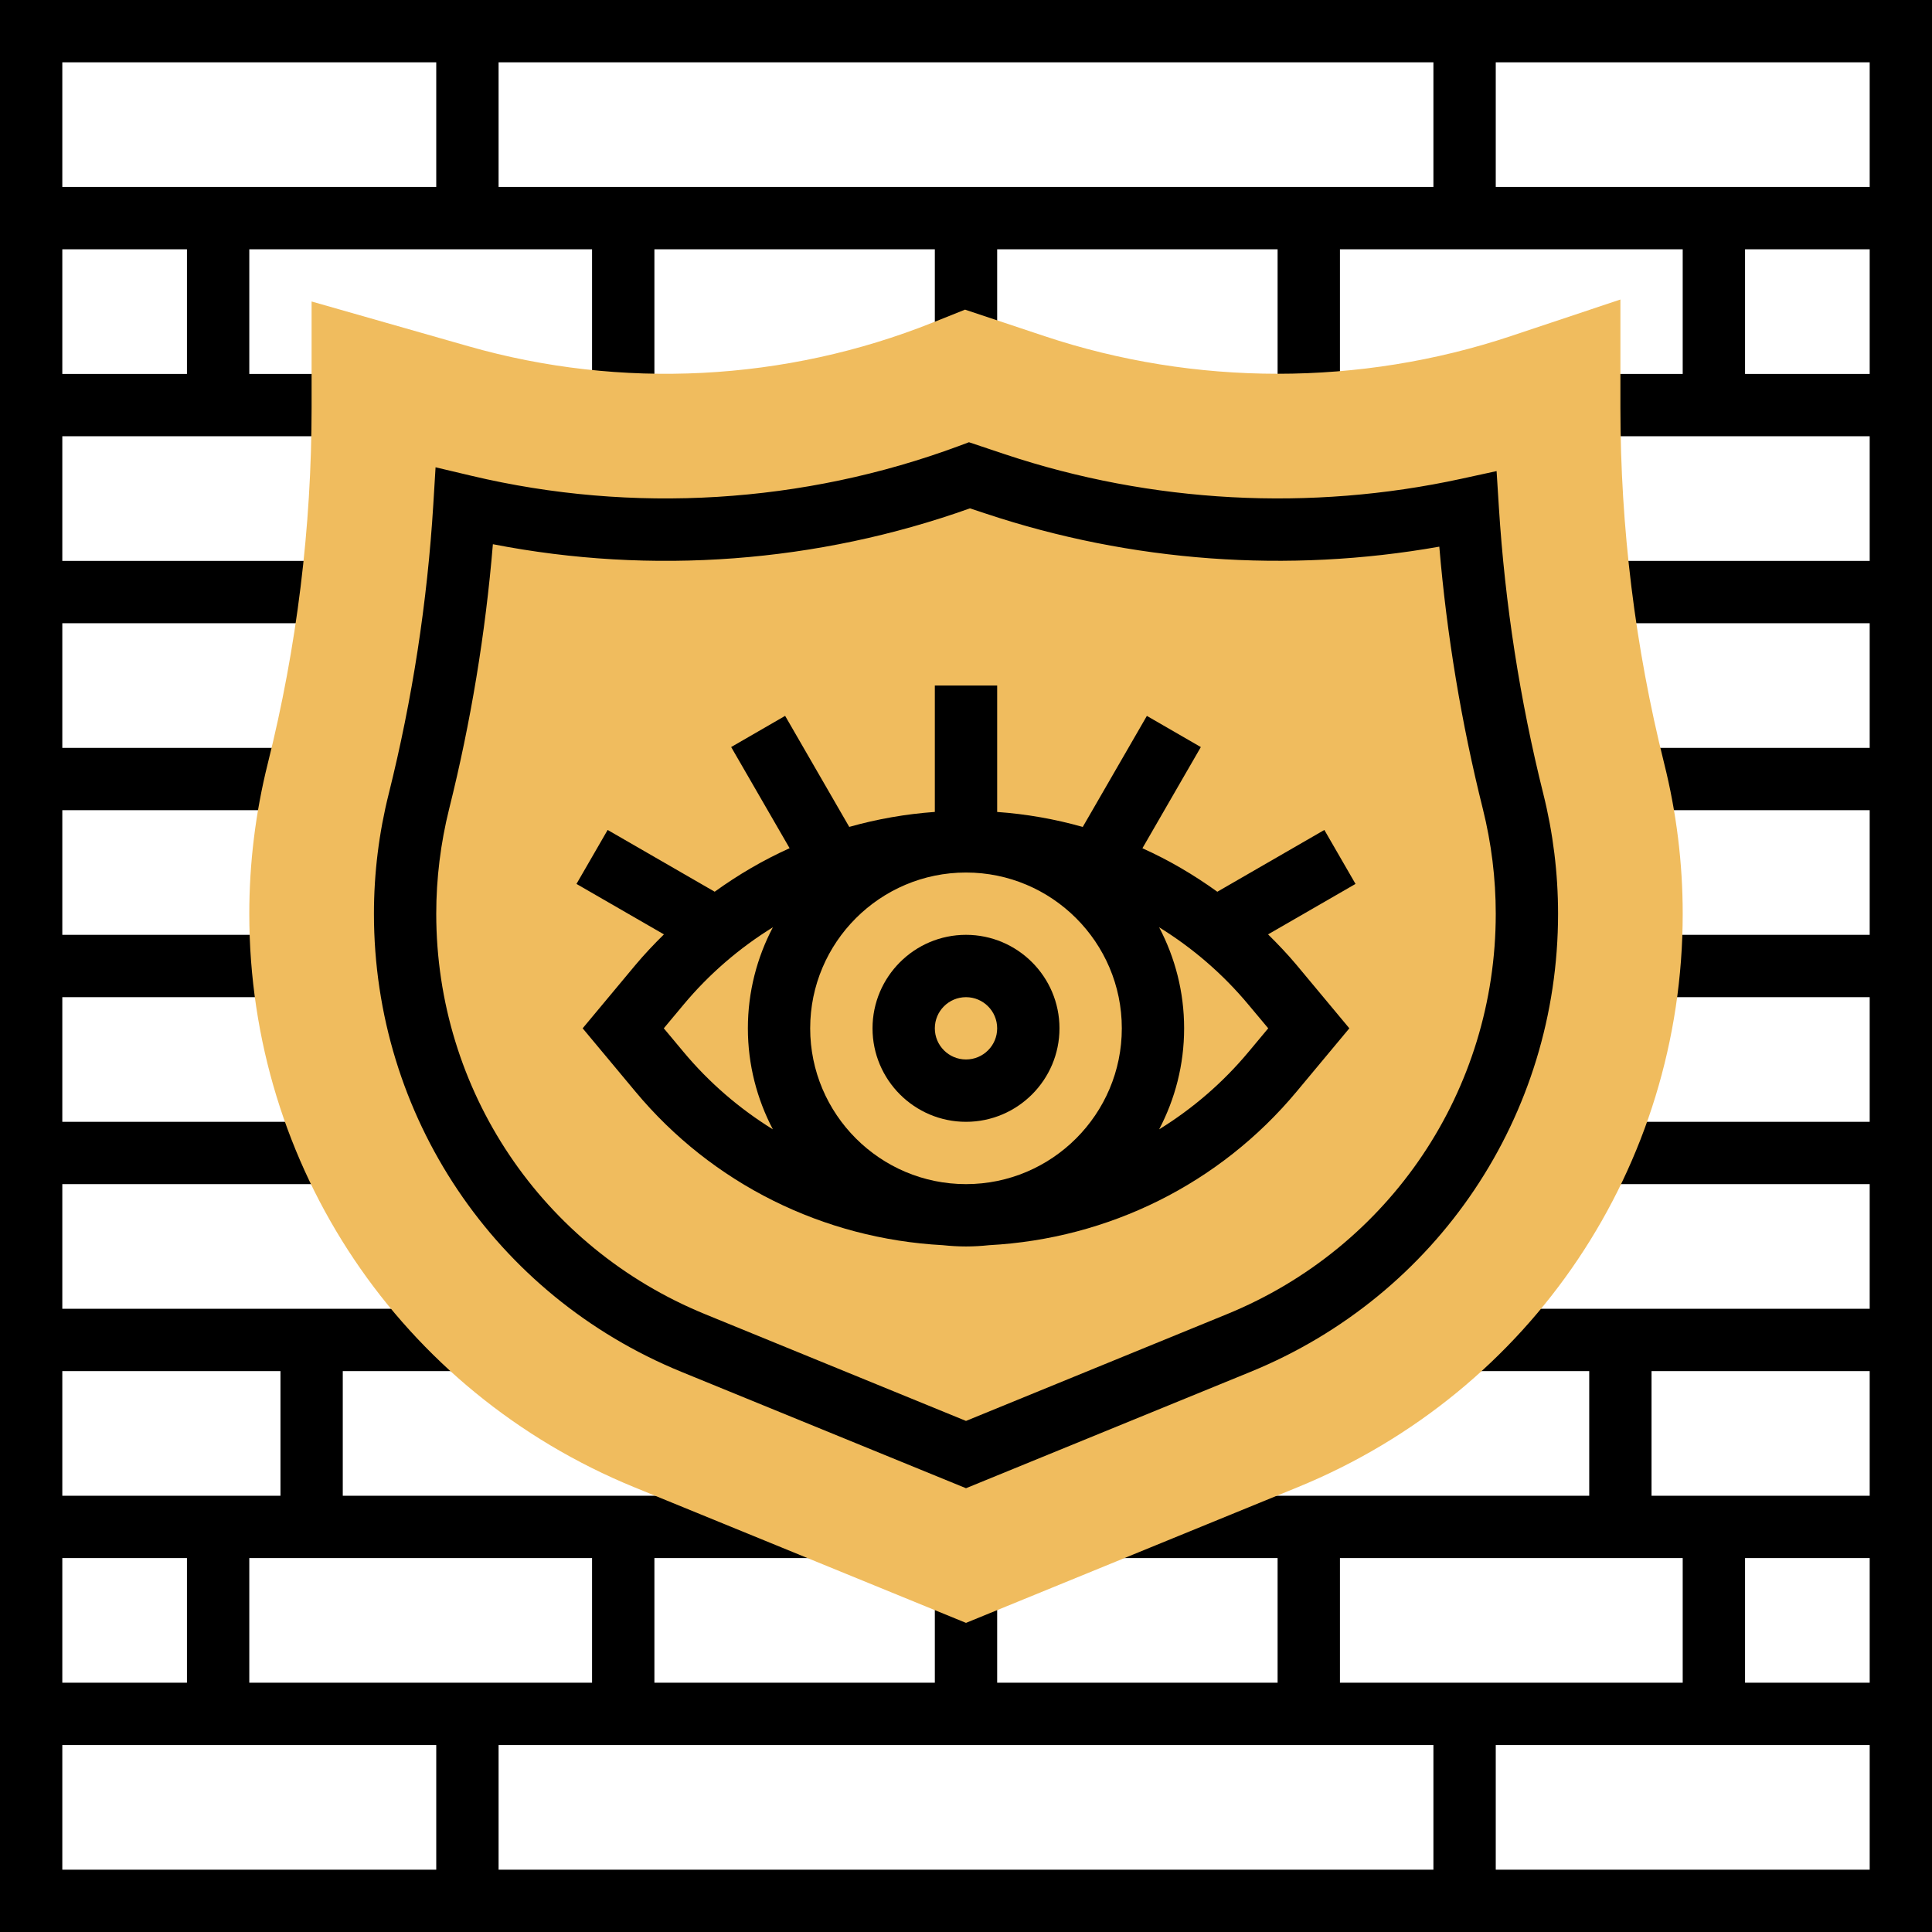 <?xml version="1.0" encoding="UTF-8"?> <svg xmlns="http://www.w3.org/2000/svg" width="60" height="60" viewBox="0 0 60 60" fill="none"> <path d="M59.032 0H0V60H60V0H59.032ZM15.484 1.935H44.516V5.806H15.484V1.935ZM1.935 1.935H13.548V5.806H1.935V1.935ZM1.935 7.742H5.806V11.613H1.935V7.742ZM1.935 42.581H8.71V46.452H1.935V42.581ZM18.387 48.387V52.258H7.742V48.387H18.387ZM1.935 48.387H5.806V52.258H1.935V48.387ZM13.548 58.065H1.935V54.194H13.548V58.065ZM44.516 58.065H15.484V54.194H44.516V58.065ZM52.258 48.387V52.258H41.613V48.387H52.258ZM58.065 58.065H46.452V54.194H58.065V58.065ZM58.065 52.258H54.194V48.387H58.065V52.258ZM58.065 46.452H51.29V42.581H58.065V46.452ZM58.065 17.419H50.323V19.355H58.065V23.226H51.29V25.161H58.065V29.032H51.29V30.968H58.065V34.839H49.355V36.774H58.065V40.645H45.484V42.581H49.355V46.452H34.839V48.387H39.677V52.258H30.968V49.355H29.032V52.258H20.323V48.387H25.161V46.452H10.645V42.581H14.516V40.645H1.935V36.774H10.645V34.839H1.935V30.968H8.71V29.032H1.935V25.161H8.71V23.226H1.935V19.355H9.677V17.419H1.935V13.548H10.645V11.613H7.742V7.742H18.387V12.581H20.323V7.742H29.032V10.645H30.968V7.742H39.677V12.581H41.613V7.742H52.258V11.613H49.355V13.548H58.065V17.419ZM58.065 11.613H54.194V7.742H58.065V11.613ZM58.065 5.806H46.452V1.935H58.065V5.806Z" fill="black"></path> <path d="M30 50.4L19.697 46.187C12.435 43.214 7.742 36.225 7.742 28.378C7.742 26.808 7.935 25.238 8.316 23.712C9.219 20.1 9.677 16.38 9.677 12.656V9.363L14.551 10.754C19.285 12.108 24.391 11.847 28.965 10.018L29.97 9.616L32.441 10.44C37.115 11.997 42.241 11.997 46.915 10.44L50.323 9.302V12.656C50.323 16.38 50.781 20.099 51.683 23.712C52.065 25.238 52.258 26.808 52.258 28.378C52.258 36.224 47.565 43.214 40.303 46.186L30 50.4Z" fill="#F0BC5E"></path> <path d="M30 46.218L21.162 42.604C15.361 40.23 11.613 34.647 11.613 28.378C11.613 27.123 11.767 25.869 12.073 24.65C12.807 21.713 13.272 18.689 13.457 15.661L13.527 14.512L14.646 14.777C19.65 15.965 24.956 15.639 29.773 13.853L30.092 13.734L31.216 14.11C35.761 15.625 40.695 15.889 45.377 14.87L46.478 14.63L46.549 15.754C46.738 18.75 47.202 21.742 47.928 24.651C48.233 25.869 48.387 27.122 48.387 28.378C48.387 34.647 44.639 40.23 38.838 42.603L30 46.218ZM15.307 16.901C15.077 19.672 14.621 22.431 13.949 25.119C13.684 26.184 13.548 27.281 13.548 28.378C13.548 33.856 16.825 38.738 21.895 40.812L30 44.128L38.105 40.812C43.175 38.738 46.452 33.856 46.452 28.378C46.452 27.281 46.316 26.184 46.051 25.121C45.385 22.456 44.931 19.722 44.699 16.977C39.999 17.809 35.127 17.455 30.604 15.947L30.123 15.787C25.396 17.475 20.246 17.864 15.307 16.901Z" fill="black"></path> <path d="M39.381 29.018L42.097 27.451L41.129 25.775L37.805 27.694C37.073 27.166 36.297 26.711 35.479 26.343L37.293 23.201L35.617 22.233L33.626 25.681C32.764 25.438 31.876 25.28 30.968 25.216V21.29H29.032V25.215C28.125 25.28 27.236 25.437 26.374 25.68L24.383 22.232L22.707 23.2L24.522 26.342C23.703 26.71 22.927 27.165 22.195 27.693L18.871 25.775L17.903 27.451L20.619 29.018C20.312 29.321 20.013 29.635 19.733 29.97L18.095 31.935L19.733 33.9C22.123 36.77 25.573 38.471 29.277 38.67C29.515 38.695 29.756 38.71 30 38.71C30.244 38.71 30.485 38.695 30.722 38.67C34.428 38.471 37.876 36.77 40.267 33.901L41.905 31.935L40.268 29.97C39.988 29.635 39.688 29.322 39.381 29.018ZM34.839 31.935C34.839 34.603 32.668 36.774 30 36.774C27.332 36.774 25.161 34.603 25.161 31.935C25.161 29.267 27.332 27.097 30 27.097C32.668 27.097 34.839 29.267 34.839 31.935ZM21.221 32.661L20.615 31.935L21.221 31.209C22.022 30.247 22.965 29.439 24.002 28.798C23.509 29.737 23.226 30.803 23.226 31.935C23.226 33.068 23.509 34.133 24.002 35.073C22.964 34.431 22.022 33.623 21.221 32.661ZM38.779 32.662C37.978 33.624 37.036 34.432 35.998 35.073C36.492 34.134 36.774 33.068 36.774 31.935C36.774 30.803 36.492 29.738 35.998 28.798C37.036 29.439 37.978 30.247 38.779 31.21L39.386 31.935L38.779 32.662Z" fill="black"></path> <path d="M30 34.839C31.6 34.839 32.903 33.536 32.903 31.936C32.903 30.335 31.6 29.032 30 29.032C28.399 29.032 27.097 30.335 27.097 31.936C27.097 33.536 28.399 34.839 30 34.839ZM30 30.968C30.534 30.968 30.968 31.401 30.968 31.936C30.968 32.469 30.534 32.903 30 32.903C29.466 32.903 29.032 32.469 29.032 31.936C29.032 31.401 29.466 30.968 30 30.968Z" fill="black"></path> </svg> 